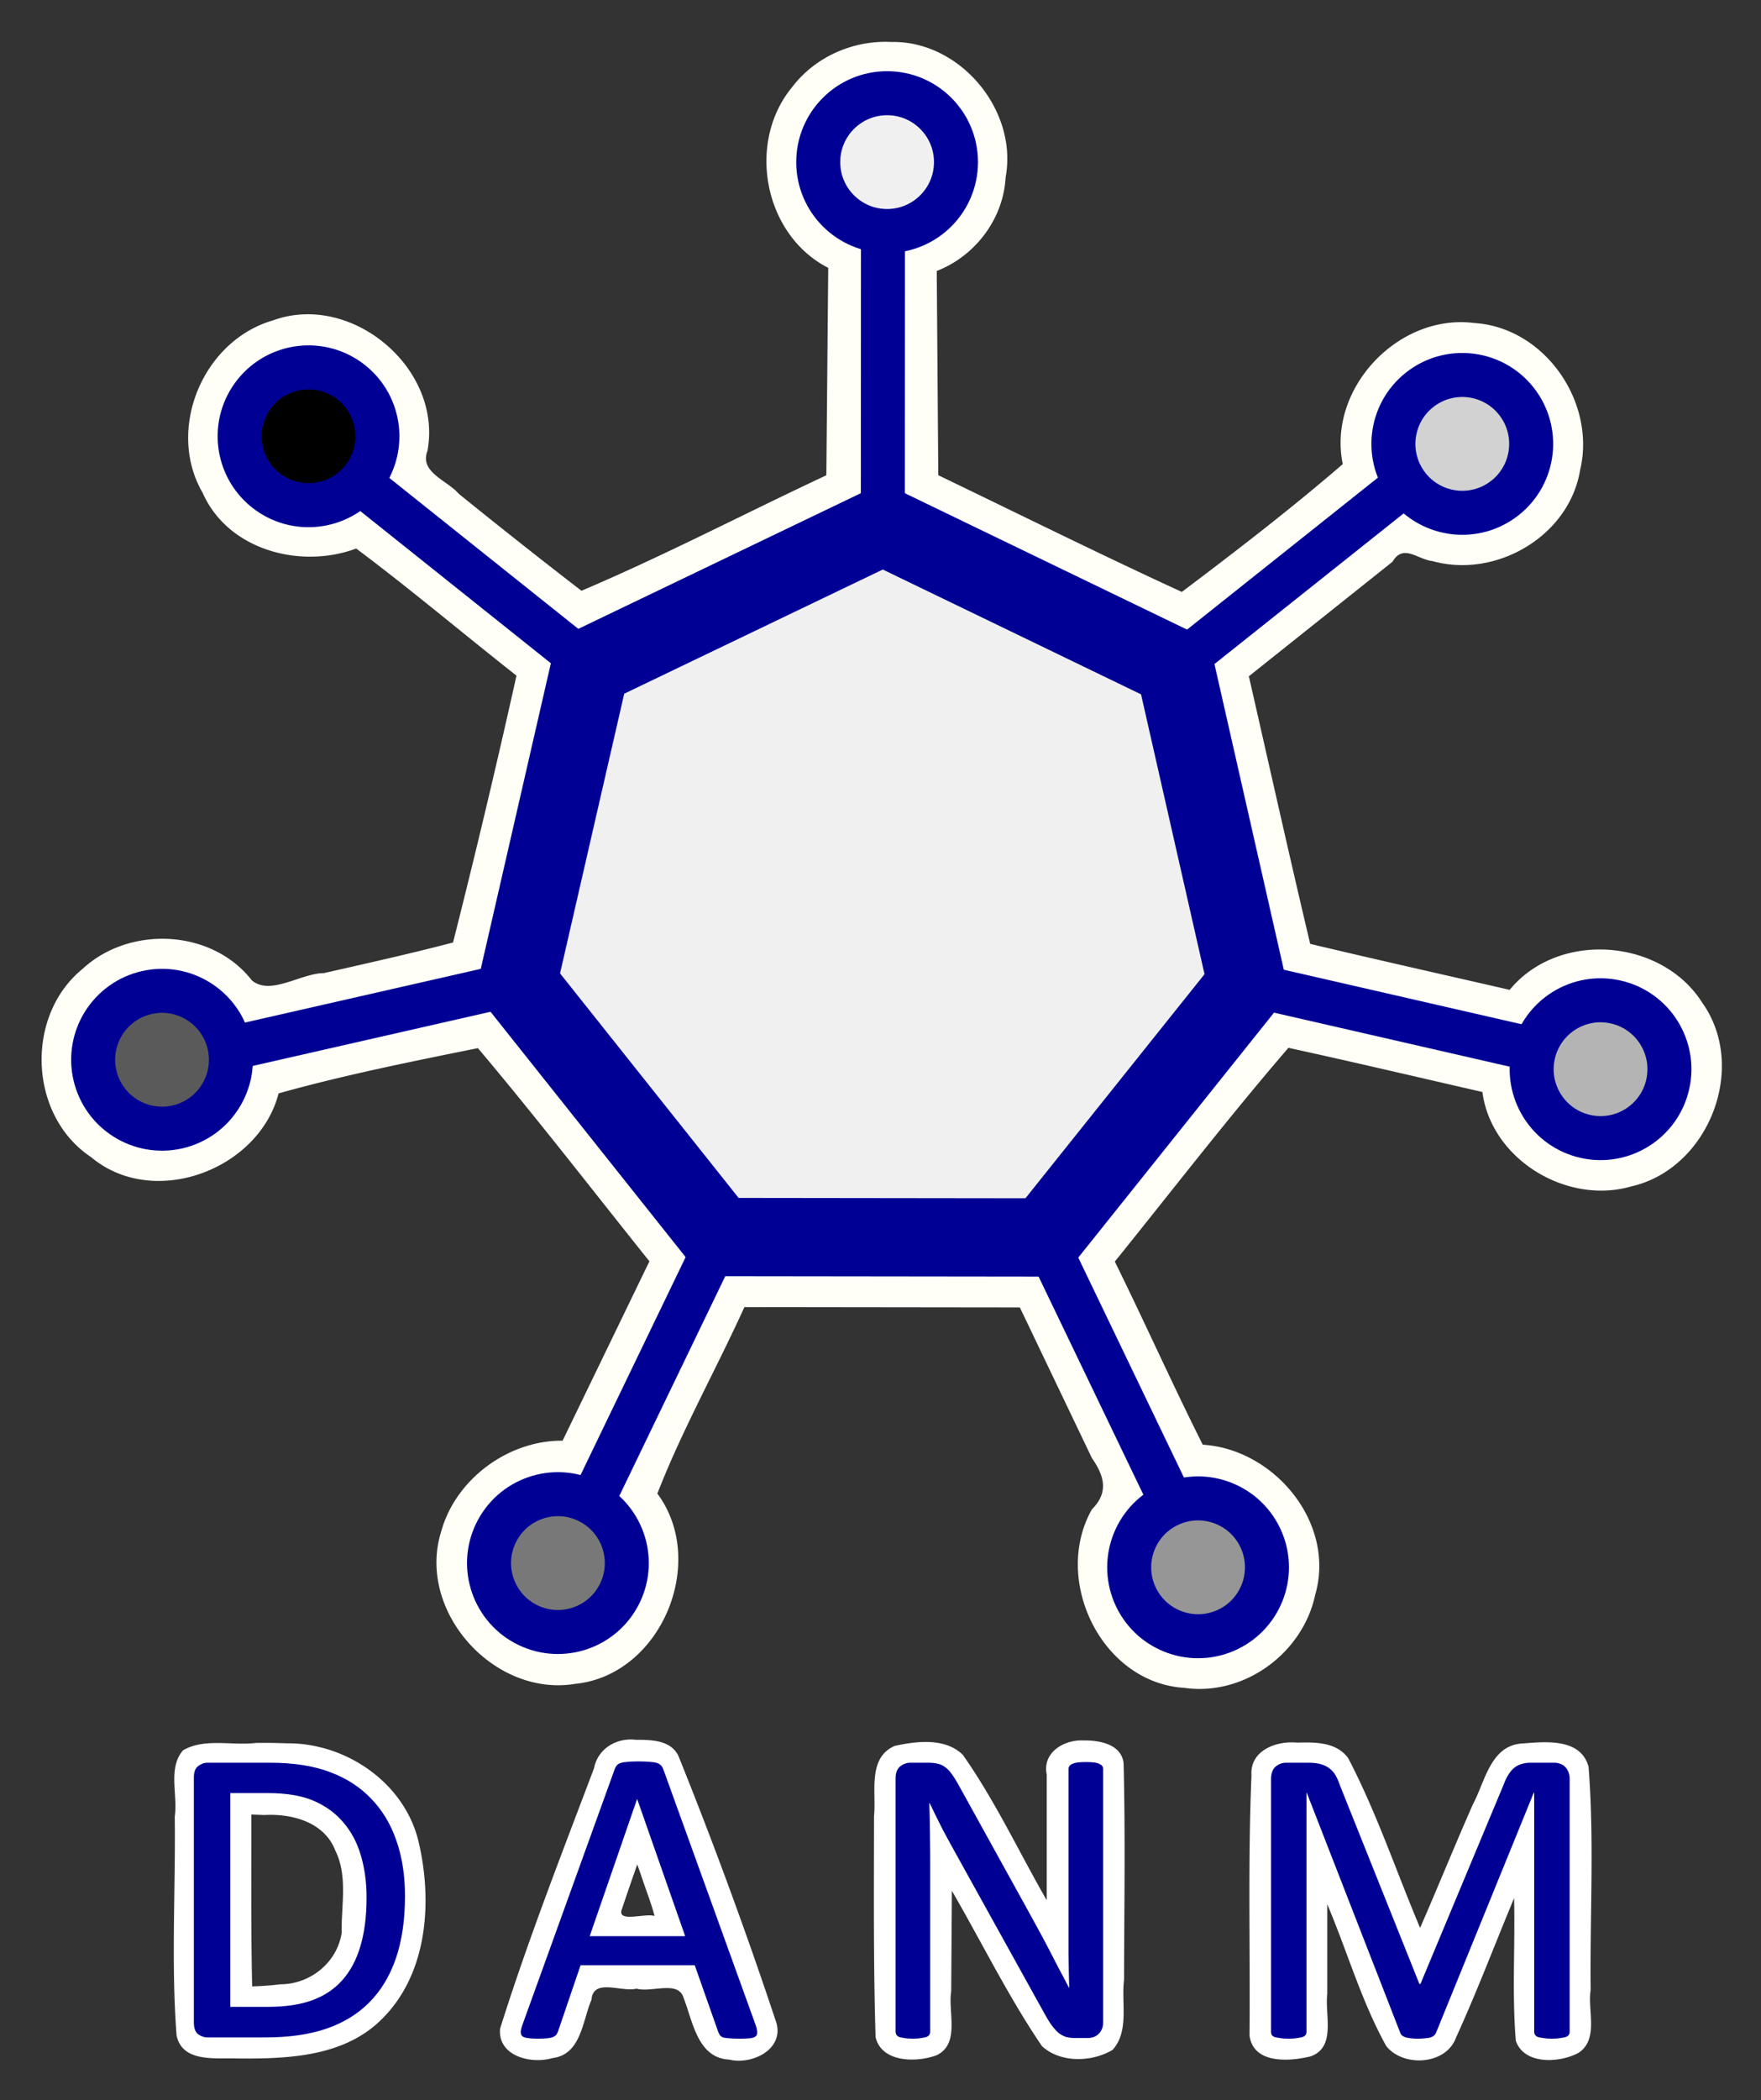 <svg xmlns="http://www.w3.org/2000/svg" role="img" viewBox="4.54 3.41 80.05 95.42"><rect x="4.54" y="3.41" width="80.05" height="95.42" fill="#333333" stroke="none"/><title>DANM logo</title><path fill="#fff" d="M16.177 82.606c-1.092.129-2.353-.23-3.317.335-.7.814-.229 2.024-.376 3.011.041 3.31-.169 6.636.082 9.938.26 1.266 1.806 1.011 2.766 1.053 2.273.019 4.833-.067 6.553-1.777 2.086-2.047 2.32-5.314 1.694-8.02-.612-2.71-3.307-4.56-6.026-4.523a25.55 25.55 0 0 0-1.376-.017zm.37 3.275c1.267-.071 2.742.316 3.24 1.625.57 1.15.26 2.507.283 3.742-.213 1.342-1.43 2.321-2.778 2.324a14.5 14.5 0 0 1-1.29.096c-.058-2.603-.033-5.206-.038-7.81l.583.023zm16.889-3.419c-.869-.103-1.722.403-1.892 1.29-1.482 3.923-3.016 7.839-4.272 11.838-.112 1.251 1.414 1.622 2.382 1.334 1.302-.155 1.361-1.687 1.772-2.647.084-1.008 1.37-.33 2.046-.508.67.193 1.896-.384 2.136.405.421 1.054.63 2.75 2.075 2.818 1.02.253 2.5-.445 2.149-1.671a207.395 207.395 0 0 0-4.45-12.118c-.349-.738-1.249-.74-1.946-.74zm.251 6.172c.196.602.458 1.253.607 1.833-.442-.138-1.765.34-1.474-.34.224-.67.454-1.336.688-2.002l.18.509zm20.106-6.141c-.887-.048-1.88.548-1.673 1.549v5.71c-1.266-2.201-2.35-4.53-3.814-6.607-.8-.783-2.092-.622-3.093-.406-1.255.548-.83 2.118-.942 3.194-.005 3.344-.03 6.702.07 10.036.267 1.168 1.875 1.169 2.785.822 1.065-.524.5-1.954.653-2.905l.03-4.563c1.364 2.35 2.568 4.815 4.096 7.06.839.772 2.264.73 3.203.174.778-.847.393-2.142.528-3.187.007-3.282.062-6.578-.021-9.85-.105-.865-1.104-1.038-1.822-1.027zm9.683.097c-.937-.086-2.13.37-2.048 1.493-.166 3.934-.053 7.876-.088 11.813.167 1.304 1.802 1.186 2.76.956 1.195-.403.655-1.892.774-2.84v-4.076c.908 2.138 1.551 4.407 2.68 6.441.77.974 2.725.87 3.175-.39.95-2.08 1.758-4.221 2.637-6.331.053 2.157-.1 4.344.079 6.483.377 1.1 1.991 1.015 2.851.546.93-.609.402-1.922.55-2.855-.038-3.38.17-6.774-.095-10.143-.362-1.325-1.989-1.134-3.05-1.054-1.41.11-1.655 1.73-2.198 2.742-.828 1.867-1.59 3.763-2.41 5.634-1.087-2.569-1.974-5.238-3.268-7.711-.544-.75-1.522-.727-2.35-.707z" paint-order="markers fill stroke"/><g paint-order="markers fill stroke"><path fill="#fffff8" d="M45.068 5.318c-1.728-.092-3.468.665-4.519 2.05-2.081 2.515-1.293 6.713 1.64 8.213l-.086 9.425c-3.717 1.74-7.353 3.642-11.131 5.247a294.578 294.578 0 0 1-5.575-4.404c-.524-.614-1.801-.976-1.427-1.949.699-3.744-3.447-7.235-7.023-5.932-3.187.92-4.87 4.952-3.195 7.836 1.155 2.607 4.446 3.472 6.98 2.53 2.442 1.826 4.862 3.868 7.286 5.776a432.066 432.066 0 0 1-2.884 12.125c-1.944.51-3.907.945-5.867 1.39-1.062.009-2.425 1.04-3.276.334-1.818-2.34-5.56-2.506-7.698-.524-2.628 2.14-2.45 6.672.387 8.552 2.829 2.374 7.623.59 8.524-2.895 2.902-.816 6.038-1.447 9.061-2.057 2.672 3.168 5.2 6.444 7.796 9.687l-3.947 8.15c-2.453-.022-4.845 1.73-5.511 4.1-1.155 3.616 2.37 7.562 6.082 6.949 3.909-.392 6.044-5.54 3.737-8.645 1.105-2.852 2.674-5.648 3.956-8.473l12.522.015 3.275 6.844c.589.843.753 1.574 0 2.331-1.814 3.203.435 7.883 4.205 8.11 2.72.386 5.385-1.575 5.948-4.238.936-3.25-1.855-6.61-5.114-6.81-1.368-2.722-2.639-5.568-3.998-8.321 2.62-3.246 5.168-6.553 7.892-9.713 2.945.643 5.879 1.334 8.817 2.007.408 3.073 3.84 5.137 6.767 4.29 3.507-.793 5.325-5.398 3.229-8.345-1.85-2.929-6.537-3.289-8.756-.586-3.023-.694-6.05-1.372-9.067-2.089-.96-4.046-1.863-8.105-2.789-12.159l6.53-5.204c.49-.837 1.144-.1 1.818-.03 2.883.804 6.214-1.128 6.709-4.13.741-3.091-1.607-6.49-4.82-6.689-3.454-.435-6.677 2.99-5.967 6.412-2.312 1.996-4.83 3.936-7.317 5.808-3.685-1.693-7.387-3.53-11.07-5.303l-.07-9.28c1.75-.681 3.03-2.366 3.13-4.253.569-3.059-2.076-6.213-5.184-6.152z"/><path fill="#f0f0f0" stroke="#000095" stroke-linecap="round" stroke-linejoin="bevel" stroke-width="3.559" d="M52.008 59.638l-14.752-.018-9.184-11.544 3.3-14.379 13.299-6.384 13.283 6.417 3.265 14.386z"/><g fill-opacity=".055" stroke="#000095" stroke-width="2" transform="translate(-115.816 -143.998)"><path d="M160.492 157.959l-.005 13.352"/><circle cx="160.681" cy="154.774" r="3.131" fill="#f0f0f0" fill-opacity="1" stroke-linecap="round" stroke-linejoin="bevel"/></g><g stroke="#000095" stroke-width="2" transform="rotate(-51.42 -46.976 236.586)"><path d="M160.492 157.959l-.004 13.352"/><circle cx="160.681" cy="154.774" r="3.131" stroke-linecap="round" stroke-linejoin="bevel"/></g><g fill-opacity=".588" stroke="#000095" stroke-width="2" transform="rotate(-102.84 45.127 162.509)"><path d="M160.492 157.959l-.003 13.352"/><circle cx="160.681" cy="154.774" r="3.131" fill="#5a5a5a" fill-opacity="1" stroke-linecap="round" stroke-linejoin="bevel"/></g><g fill-opacity=".471" stroke="#000095" stroke-width="2" transform="rotate(-154.26 86.113 129.544)"><path d="M160.492 157.959l-.003 13.352"/><circle cx="160.681" cy="154.774" r="3.131" fill="#787878" fill-opacity="1" stroke-linecap="round" stroke-linejoin="bevel"/></g><g fill-opacity=".353" stroke="#000095" stroke-width="2" transform="rotate(154.32 118.975 103.112)"><path d="M160.492 157.959l-.002 13.352"/><circle cx="160.681" cy="154.774" r="3.131" fill="#969696" fill-opacity="1" stroke-linecap="round" stroke-linejoin="bevel"/></g><g fill-opacity=".235" stroke="#000095" stroke-width="2" transform="rotate(102.9 159.94 70.16)"><path d="M160.492 157.959l-.002 13.352"/><circle cx="160.681" cy="154.774" r="3.131" fill="#b4b4b4" fill-opacity="1" stroke-linecap="round" stroke-linejoin="bevel"/></g><g fill-opacity=".118" stroke="#000095" stroke-width="2" transform="rotate(51.48 251.904 -3.817)"><path d="M160.492 157.959l-.001 13.352"/><circle cx="160.681" cy="154.774" r="3.131" fill="#d2d2d2" fill-opacity="1" stroke-linecap="round" stroke-linejoin="bevel"/></g></g><path fill="#000095" d="M22.95 89.562q0 1.62-.415 2.836-.415 1.205-1.216 2.006-.79.791-1.948 1.187-1.158.395-2.76.395H13.97q-.222 0-.425-.145-.193-.154-.193-.53V84.179q0-.376.193-.52.203-.155.425-.155h2.826q1.62 0 2.74.424 1.119.415 1.871 1.206.762.781 1.148 1.9.395 1.12.395 2.528zm-1.747.067q0-1.013-.25-1.88-.251-.879-.791-1.515-.53-.637-1.35-.994-.82-.357-2.113-.357H15.01v9.714h1.707q1.196 0 2.016-.3.82-.298 1.37-.915.55-.618.82-1.544.28-.936.28-2.209zm17.677 5.769q.077.212.077.347.01.125-.068.193-.077.067-.26.087-.174.019-.473.019t-.482-.02q-.174-.01-.27-.038-.087-.039-.135-.096-.039-.058-.077-.145l-1.071-3.039h-5.19l-1.022 3q-.03.087-.078.155-.048.057-.144.106-.087.038-.26.058-.165.019-.435.019-.28 0-.463-.029-.173-.02-.25-.087-.068-.067-.068-.193.01-.135.087-.347l4.186-11.595q.039-.106.097-.173.067-.068.183-.107.125-.038.309-.048.193-.02.482-.02.309 0 .511.02.203.01.328.048.126.039.193.116.068.068.106.174zm-5.373-10.235h-.01l-2.151 6.222h4.34zm21.178 10.138q0 .193-.068.328-.058.135-.164.222-.096.087-.222.125-.125.039-.25.039h-.531q-.251 0-.444-.048-.183-.058-.357-.193-.164-.145-.337-.386-.164-.241-.367-.617l-3.936-7.1q-.308-.55-.627-1.148-.308-.608-.578-1.177h-.02q.02.695.03 1.418.01.724.01 1.438v7.533q0 .068-.04.135-.038.058-.134.097-.087.029-.242.048-.144.029-.376.029-.231 0-.386-.029-.144-.02-.231-.048-.087-.039-.126-.097-.038-.067-.038-.135V84.218q0-.386.212-.55.212-.164.463-.164h.791q.28 0 .463.048.193.048.338.164.154.106.289.309.145.193.309.492l3.029 5.479q.28.501.54.984.26.472.501.935.242.463.473.917.241.443.473.897h.01q-.02-.762-.03-1.582v-8.363q0-.068.04-.126.038-.058.125-.096.096-.049.241-.068.154-.02.396-.02.212 0 .366.02t.241.068q.087.038.126.096.038.058.038.126zm21.206.434q0 .077-.038.135-.039.058-.135.097-.097.029-.251.048-.145.029-.386.029-.222 0-.386-.029-.154-.02-.25-.048-.087-.039-.126-.097-.039-.058-.039-.135V84.864h-.019l-4.447 10.92q-.029.067-.087.115-.048.048-.154.087-.097.029-.241.039-.135.019-.328.019-.203 0-.347-.02-.145-.019-.242-.048-.096-.038-.154-.086-.048-.049-.067-.106l-4.254-10.92h-.01v10.871q0 .077-.04.135-.038.058-.134.097-.097.029-.25.048-.155.029-.396.029-.232 0-.386-.029-.155-.02-.251-.048-.087-.039-.125-.097-.03-.058-.03-.135V84.256q0-.405.213-.579.212-.173.473-.173h1.003q.308 0 .54.058.231.058.405.183.174.125.29.318.115.193.202.454l3.617 9.038h.049l3.762-9.01q.106-.289.231-.491.126-.203.27-.319.155-.125.338-.173.183-.058.424-.058h1.052q.144 0 .27.048.135.039.222.135.096.087.154.232.058.135.058.337z"/></svg>